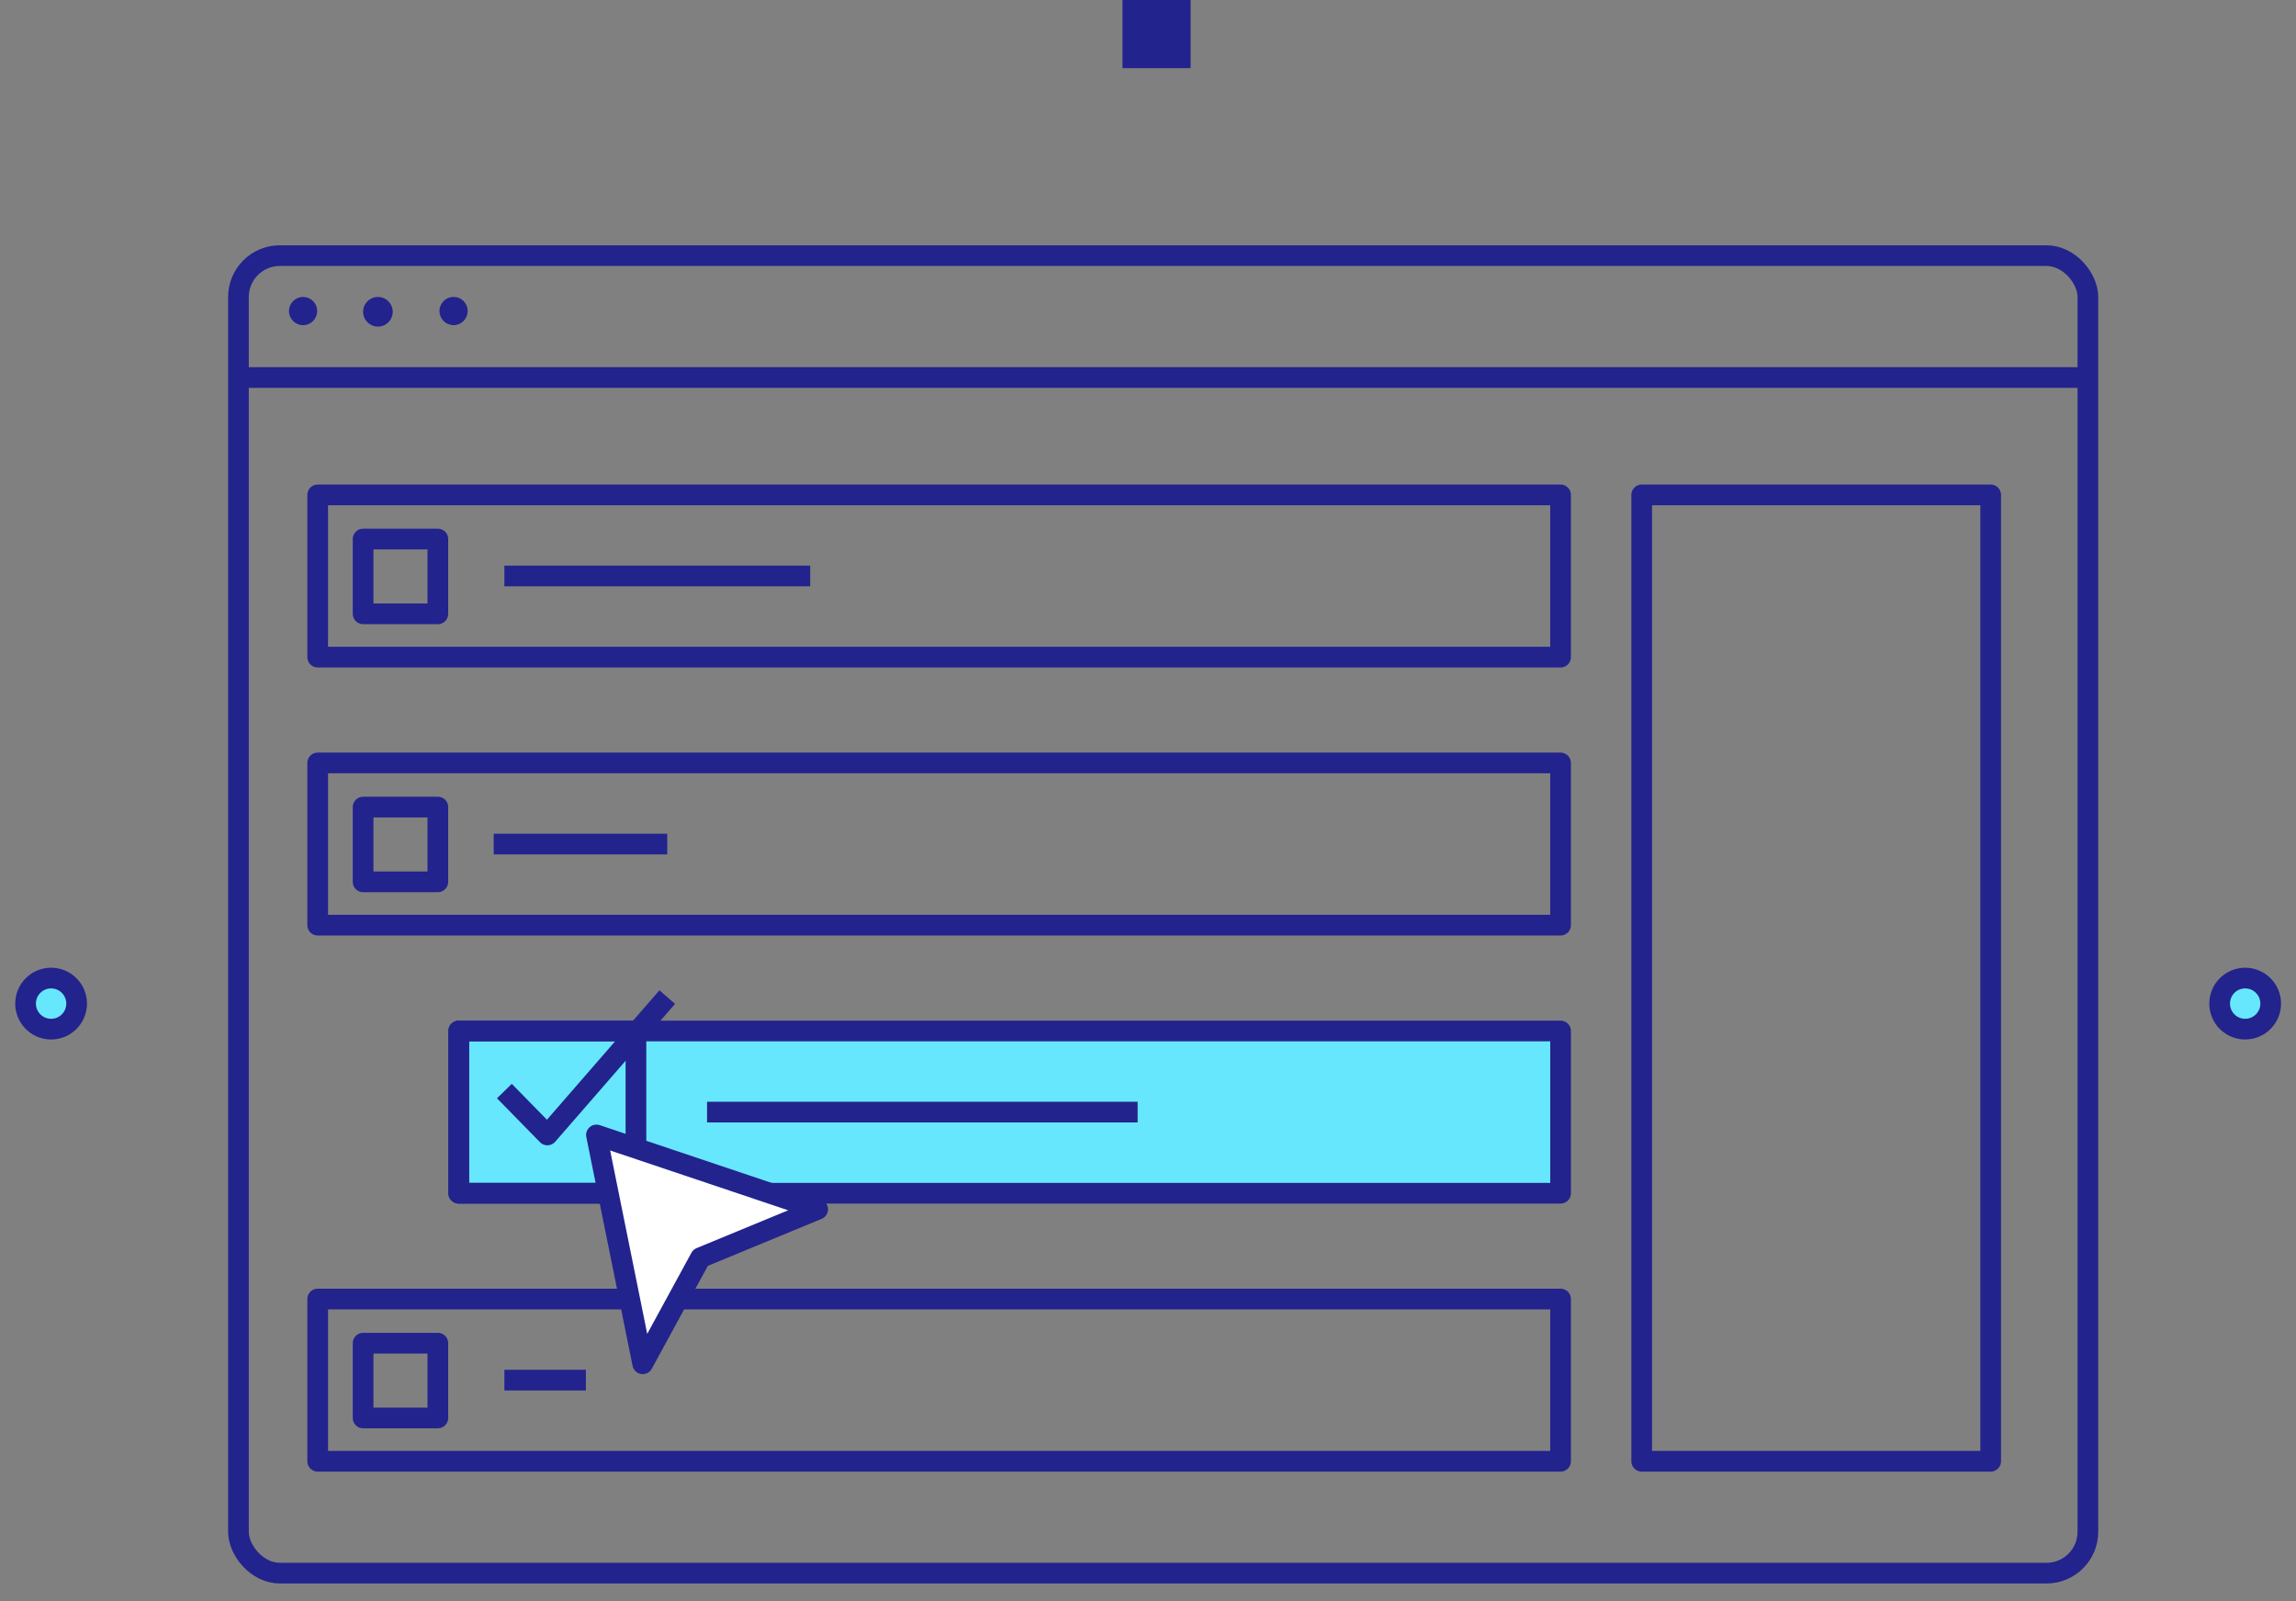 <svg xmlns="http://www.w3.org/2000/svg" width="109" height="76" viewBox="0 0 109 76" fill="none"><rect x="0" y="0" width="109" height="76" fill="#808080" stroke="none"/><ellipse cx="106.587" cy="47.638" rx="1.212" ry="1.212" fill="#67E7FD" stroke="#22238D" stroke-width="0.982" stroke-linejoin="round"></ellipse><ellipse cx="2.426" cy="47.638" rx="1.212" ry="1.212" fill="#67E7FD" stroke="#22238D" stroke-width="0.982" stroke-linejoin="round"></ellipse><rect x="53.289" width="3.233" height="3.234" fill="#22238D"></rect><rect x="11.32" y="12.134" width="87.8" height="62.538" rx="1.964" stroke="#22238D" stroke-width="0.982" stroke-linejoin="round"></rect><path d="M15.057 14.799C15.038 15.164 14.731 15.447 14.366 15.435C14.001 15.423 13.713 15.12 13.719 14.755C13.725 14.39 14.022 14.096 14.387 14.096C14.571 14.096 14.746 14.171 14.873 14.304C14.999 14.437 15.066 14.616 15.057 14.799Z" fill="#22238D"></path><ellipse cx="17.941" cy="14.799" rx="0.703" ry="0.703" fill="#22238D"></ellipse><path d="M22.201 14.799C22.183 15.159 21.882 15.441 21.521 15.434C21.16 15.428 20.87 15.137 20.863 14.776C20.857 14.415 21.138 14.114 21.498 14.096C21.688 14.086 21.872 14.157 22.006 14.291C22.14 14.425 22.211 14.61 22.201 14.799Z" fill="#22238D"></path><path d="M11.32 17.92H99.113" stroke="#22238D" stroke-width="0.982" stroke-linejoin="round"></path><rect x="15.082" y="23.491" width="59.004" height="7.701" stroke="#22238D" stroke-width="0.982" stroke-linejoin="round"></rect><rect x="17.238" y="25.587" width="3.548" height="3.549" stroke="#22238D" stroke-width="0.982" stroke-linejoin="round"></rect><rect x="15.082" y="36.214" width="59.004" height="7.701" stroke="#22238D" stroke-width="0.982" stroke-linejoin="round"></rect><rect x="17.238" y="38.31" width="3.548" height="3.549" stroke="#22238D" stroke-width="0.982" stroke-linejoin="round"></rect><rect x="21.777" y="48.938" width="52.31" height="7.701" fill="#67E7FD" stroke="#22238D" stroke-width="0.982" stroke-linejoin="round"></rect><rect x="21.777" y="48.938" width="8.414" height="7.701" stroke="#22238D" stroke-width="0.982" stroke-linejoin="round"></rect><rect x="15.082" y="61.661" width="59.004" height="7.701" stroke="#22238D" stroke-width="0.982" stroke-linejoin="round"></rect><rect x="17.238" y="63.757" width="3.548" height="3.549" stroke="#22238D" stroke-width="0.982" stroke-linejoin="round"></rect><rect x="77.938" y="23.491" width="16.567" height="45.87" stroke="#22238D" stroke-width="0.982" stroke-linejoin="round"></rect><path d="M28.316 53.873L30.512 64.734L33.256 59.699L38.819 57.402L28.316 53.873Z" fill="white" stroke="#22238D" stroke-width="0.982" stroke-linejoin="round"></path><path d="M23.945 51.79L25.987 53.873L31.676 47.33" stroke="#22238D" stroke-width="0.982" stroke-linejoin="round"></path><path d="M23.945 27.341H38.464" stroke="#22238D" stroke-width="0.982" stroke-linejoin="round"></path><path d="M23.438 40.065H31.677" stroke="#22238D" stroke-width="0.982" stroke-linejoin="round"></path><path d="M33.566 52.788H54.009" stroke="#22238D" stroke-width="0.982" stroke-linejoin="round"></path><path d="M23.945 65.511H27.814" stroke="#22238D" stroke-width="0.982" stroke-linejoin="round"></path></svg>